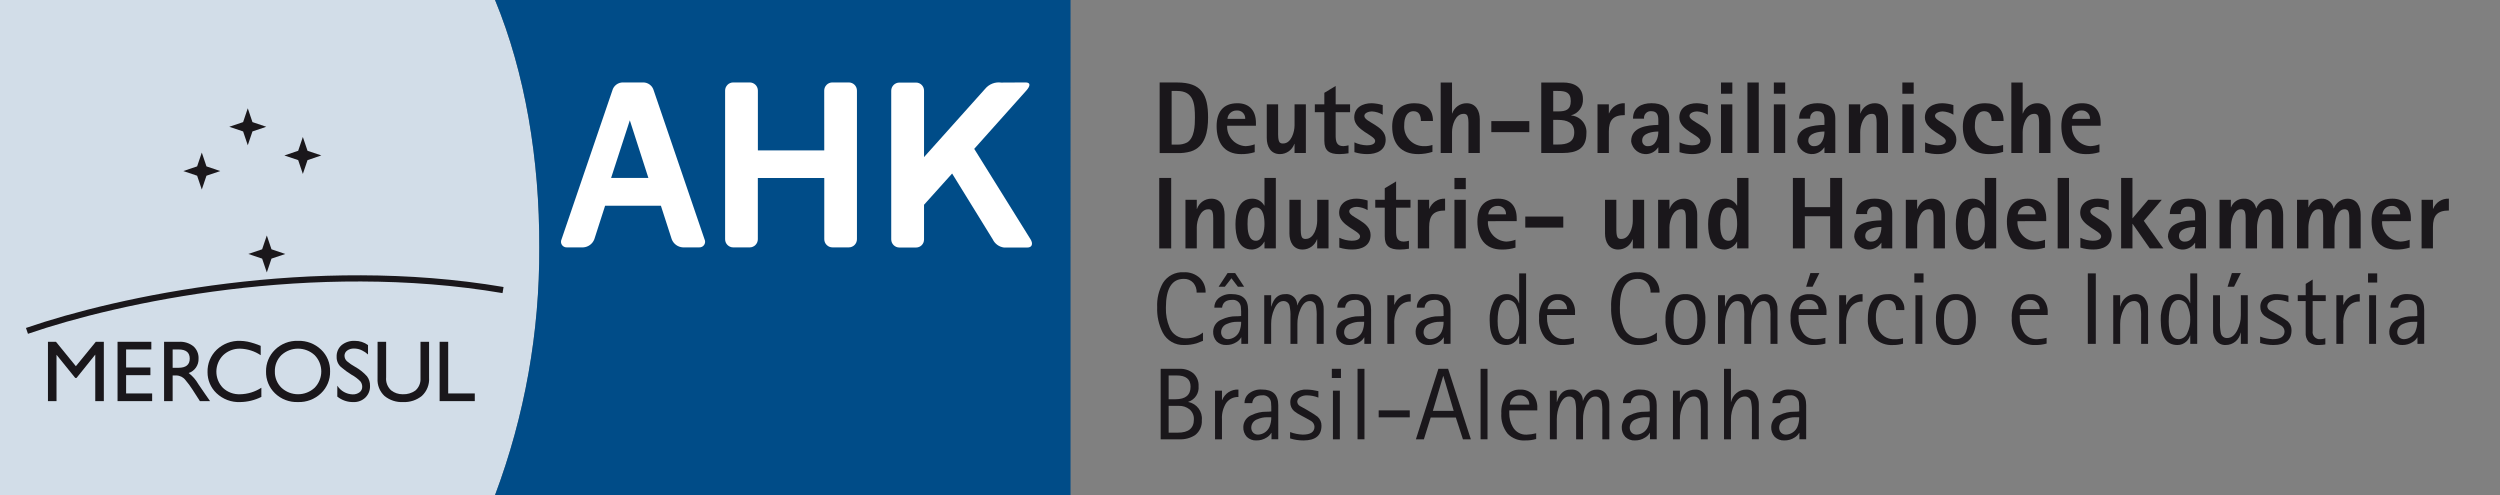 <?xml version="1.0" encoding="UTF-8"?>
<svg xmlns="http://www.w3.org/2000/svg" xmlns:xlink="http://www.w3.org/1999/xlink" version="1.1" id="Ebene_1" x="0px" y="0px" width="404px" height="80px" viewBox="0 0 404 80" xml:space="preserve">
<rect x="0" y="0" width="404" height="80" fill="#808080" stroke="none"/>
<path fill="#D2DDE8" d="M80,0H0v80h80c4.801-12.786,7.223-26.342,7.147-40C87.2,25.582,84.84,11.758,80,0z"></path>
<path fill="#004C88" d="M173,80H80c4.796-12.787,7.218-26.343,7.146-40C87.213,25.912,84.876,11.75,80,0h93V80z"></path>
<path fill="#FFFFFF" d="M133.193,14.638c0.002-0.728,0.594-1.318,1.322-1.316c0,0,0.001,0,0.001,0h2.644  c0.728-0.002,1.32,0.588,1.322,1.316c0,0,0,0,0,0v24.023c-0.001,0.728-0.593,1.318-1.321,1.317c-0.001,0-0.001,0-0.002,0h-2.625  c-0.73,0.004-1.326-0.584-1.332-1.314v-9.9h-10.737v9.9c-0.001,0.728-0.593,1.318-1.321,1.317c0,0-0.001,0-0.001,0H118.5  c-0.728,0.002-1.321-0.587-1.323-1.315c0-0.001,0-0.001,0-0.002V14.638c0.002-0.728,0.594-1.318,1.322-1.316c0,0,0,0,0,0h2.651  c0.729-0.002,1.321,0.587,1.323,1.316V24.3H133.2L133.193,14.638z"></path>
<path fill="#FFFFFF" d="M165.851,14.638c0.653-0.727,0.753-1.324-0.139-1.316l-3.914,0.023c-0.984-0.141-1.97,0.243-2.6,1.011  l-9.874,11.03V14.661c0.013-0.713-0.554-1.303-1.268-1.316c-0.007,0-0.015,0-0.022,0h-2.69c-0.728-0.002-1.32,0.588-1.322,1.316  c0,0,0,0,0,0v24.023c0.002,0.727,0.593,1.316,1.32,1.316h2.7c0.709-0.001,1.283-0.577,1.281-1.287c0-0.01,0-0.02,0-0.029v-5.595  l4.54-5.047l6.567,10.642c0.34,0.717,1.02,1.212,1.807,1.316h3.794c0.73,0,0.96-0.589,0.514-1.316l-9.11-14.629L165.851,14.638z"></path>
<path fill="#FFFFFF" d="M103.876,13.322c0.826-0.03,1.562,0.517,1.772,1.316l8.2,24.023c0.225,0.45,0.043,0.997-0.407,1.222  c-0.144,0.072-0.305,0.105-0.466,0.095h-2.625c-0.806-0.048-1.51-0.563-1.8-1.317l-1.748-5.409h-9.019l-1.739,5.409  c-0.289,0.754-0.994,1.269-1.8,1.317h-2.621c-0.503,0.031-0.936-0.351-0.967-0.853c-0.01-0.16,0.022-0.32,0.094-0.464l8.2-24.023  c0.21-0.799,0.946-1.346,1.772-1.316L103.876,13.322z M98.754,28.755h6.026l-3-9.312L98.754,28.755z"></path>
<polygon fill="#1A171B" points="7.749,55.233 9.044,55.233 12.26,59.18 15.484,55.233 16.779,55.233 16.779,64.821 15.394,64.821   15.394,57.307 12.371,61.074 12.157,61.074 9.133,57.334 9.133,64.821 7.749,64.821 "></polygon>
<polygon fill="#1A171B" points="18.995,64.821 18.995,55.233 24.456,55.233 24.456,56.473 20.379,56.473 20.379,59.386   24.305,59.386 24.305,60.627 20.379,60.627 20.379,63.581 24.587,63.581 24.587,64.821 "></polygon>
<path fill="#1A171B" d="M26.515,64.821v-9.588h2.418c0.839-0.053,1.668,0.207,2.327,0.73c0.56,0.506,0.863,1.236,0.827,1.99  c0.045,1.046-0.608,1.996-1.6,2.329c0.638,0.484,1.17,1.094,1.564,1.791c0.326,0.487,0.675,0.996,1.046,1.528  s0.654,0.939,0.848,1.22h-1.64L31.1,62.947c-0.343-0.537-0.723-1.05-1.136-1.536c-0.352-0.459-0.896-0.73-1.474-0.737H27.9v4.147  H26.515z M27.9,59.435h0.93c1.222,0,1.833-0.494,1.832-1.482c-0.001-0.988-0.604-1.481-1.811-1.48H27.9V59.435z"></path>
<path fill="#1A171B" d="M42.129,55.887V57.4c-0.978-0.656-2.123-1.021-3.3-1.054c-1.026-0.032-2.023,0.347-2.768,1.054  c-1.446,1.459-1.462,3.806-0.034,5.283c0.748,0.702,1.748,1.073,2.773,1.028c1.222-0.02,2.413-0.385,3.437-1.053v1.481  c-1.054,0.53-2.215,0.815-3.395,0.833c-1.431,0.071-2.828-0.45-3.864-1.439c-0.927-0.882-1.448-2.109-1.44-3.389  c-0.043-1.368,0.498-2.691,1.488-3.636c1.02-0.961,2.381-1.474,3.781-1.426c0.409,0.008,0.817,0.051,1.219,0.13  C40.746,55.374,41.45,55.6,42.129,55.887z"></path>
<path fill="#1A171B" d="M42.992,60.027c-0.021-1.311,0.497-2.574,1.433-3.492c0.994-0.983,2.351-1.509,3.747-1.453  c1.373-0.046,2.707,0.46,3.705,1.405c0.972,0.917,1.505,2.205,1.467,3.54c0.027,1.326-0.502,2.602-1.46,3.519  c-1.005,0.965-2.36,1.48-3.753,1.426c-1.375,0.05-2.711-0.463-3.7-1.419C43.48,62.63,42.959,61.352,42.992,60.027z M44.418,60.027  c-0.027,0.989,0.36,1.945,1.068,2.637c1.516,1.398,3.852,1.395,5.365-0.006c1.424-1.465,1.424-3.797,0-5.262  c-1.515-1.4-3.85-1.406-5.372-0.014C44.77,58.076,44.385,59.035,44.418,60.027z"></path>
<path fill="#1A171B" d="M54.512,62.327c0.541,0.852,1.471,1.379,2.48,1.405c0.393,0.016,0.781-0.1,1.1-0.33  c0.285-0.204,0.451-0.537,0.441-0.888c0.007-0.322-0.099-0.637-0.3-0.889c-0.415-0.422-0.891-0.78-1.412-1.061  c-0.605-0.374-1.18-0.792-1.721-1.253c-0.467-0.417-0.724-1.02-0.7-1.646c-0.035-0.722,0.262-1.42,0.806-1.895  c0.602-0.481,1.359-0.726,2.128-0.688c0.767-0.009,1.516,0.23,2.135,0.682v1.522c-0.287-0.271-0.614-0.494-0.971-0.662  c-0.403-0.203-0.849-0.306-1.3-0.3c-0.397-0.017-0.789,0.101-1.109,0.337c-0.261,0.189-0.417,0.491-0.42,0.814  c-0.002,0.34,0.141,0.665,0.393,0.894c0.413,0.355,0.863,0.665,1.343,0.924c0.713,0.397,1.355,0.909,1.9,1.516  c0.336,0.448,0.508,0.997,0.489,1.556c0.024,0.704-0.249,1.386-0.751,1.88c-0.513,0.492-1.204,0.755-1.915,0.73  c-0.953,0.026-1.883-0.29-2.624-0.889L54.512,62.327z"></path>
<path fill="#1A171B" d="M61.018,55.233H62.4v5.731c-0.082,0.796,0.22,1.583,0.813,2.121c0.524,0.412,1.173,0.632,1.839,0.626h0.055  c0.713,0.028,1.415-0.178,2-0.585c0.577-0.489,0.891-1.222,0.847-1.977v-5.916h1.385v5.821c0.073,1.097-0.352,2.17-1.157,2.919  c-0.855,0.696-1.937,1.052-3.038,1c-1.094,0.057-2.17-0.296-3.017-0.992c-0.77-0.725-1.179-1.754-1.115-2.81L61.018,55.233z"></path>
<polygon fill="#1A171B" points="71.043,55.233 72.427,55.233 72.427,63.581 76.725,63.581 76.725,64.821 71.043,64.821 "></polygon>
<path fill="none" stroke="#1A171B" stroke-miterlimit="3.864" d="M4.357,53.47C19.1,48.382,50.5,41.66,81.291,46.872"></path>
<polygon fill="#1A171B" points="35.598,27.642 33.364,28.396 32.61,30.63 31.856,28.396 29.622,27.642 31.856,26.887 32.61,24.654   33.364,26.887 "></polygon>
<polygon fill="#1A171B" points="43.029,20.486 40.796,21.24 40.041,23.473 39.287,21.24 37.053,20.486 39.287,19.732 40.041,17.498   40.796,19.732 "></polygon>
<polygon fill="#1A171B" points="51.929,25.121 49.695,25.876 48.941,28.11 48.187,25.876 45.954,25.121 48.187,24.367   48.941,22.134 49.695,24.367 "></polygon>
<polygon fill="#1A171B" points="46.105,41.04 43.871,41.794 43.117,44.028 42.362,41.794 40.129,41.04 42.362,40.286 43.117,38.052   43.871,40.286 "></polygon>
<path fill="#1A171B" d="M187.564,70.991V59.6h3.023c0.808-0.043,1.604,0.209,2.24,0.709c0.592,0.532,0.91,1.305,0.863,2.1  c0.107,1.129-0.588,2.18-1.669,2.523v0.033c1.387,0.257,2.342,1.538,2.193,2.941c0.066,0.945-0.353,1.859-1.114,2.424  c-0.75,0.475-1.628,0.706-2.515,0.661L187.564,70.991z M188.854,60.673v3.844h1.1c1.628,0,2.442-0.677,2.442-2.03  c0-1.21-0.752-1.815-2.257-1.814L188.854,60.673z M188.854,65.59v4.328h1.483c1.733,0,2.598-0.715,2.595-2.144  c0.028-0.619-0.23-1.216-0.7-1.619c-0.493-0.392-1.111-0.593-1.741-0.565H188.854z"></path>
<path fill="#1A171B" d="M196.35,70.991v-7.859h1.12v1.523h0.032c0.411-1.079,1.475-1.767,2.628-1.7v1.2  c-0.795-0.035-1.551,0.343-2,1c-0.481,0.774-0.712,1.678-0.661,2.588v3.248H196.35z"></path>
<path fill="#1A171B" d="M205.474,70.991v-1.04h-0.033c-0.179,0.309-0.434,0.567-0.741,0.75c-0.496,0.321-1.077,0.486-1.668,0.474  c-0.574,0.03-1.135-0.18-1.548-0.58c-0.397-0.443-0.6-1.026-0.564-1.619c0.021-0.856,0.56-1.612,1.362-1.911  c0.743-0.361,1.56-0.543,2.386-0.532c0.259,0.006,0.517-0.011,0.773-0.049c0.014-0.501-0.002-1.001-0.048-1.5  c-0.097-0.697-0.736-1.187-1.434-1.1c-0.957,0-1.49,0.419-1.6,1.258h-1.25c-0.011-0.553,0.211-1.086,0.613-1.467  c0.611-0.525,1.405-0.786,2.208-0.726c1.757,0,2.636,0.841,2.636,2.523v5.514L205.474,70.991z M205.441,67.428h-0.66  c-0.551-0.008-1.097,0.104-1.6,0.33c-0.573,0.193-0.964,0.725-0.975,1.33c-0.015,0.319,0.105,0.629,0.33,0.855  c0.21,0.194,0.488,0.298,0.774,0.29c0.793-0.029,1.501-0.503,1.829-1.225C205.348,68.508,205.45,67.97,205.441,67.428z"></path>
<path fill="#1A171B" d="M211.052,66.155l0.66,0.394c0.423,0.239,0.83,0.506,1.217,0.8c0.409,0.37,0.636,0.9,0.621,1.451  c0,1.585-0.975,2.377-2.925,2.377c-0.728,0.001-1.451-0.11-2.145-0.329v-1.026c0.652,0.241,1.337,0.38,2.032,0.411  c1.273,0,1.909-0.425,1.91-1.275c-0.017-0.374-0.216-0.717-0.532-0.918c-0.081-0.059-0.376-0.226-0.887-0.5l-0.709-0.379  c-0.414-0.203-0.806-0.449-1.169-0.734c-0.4-0.352-0.624-0.862-0.613-1.394c-0.025-0.589,0.232-1.155,0.694-1.523  c0.584-0.407,1.29-0.603,2-0.557c0.623,0.022,1.241,0.109,1.846,0.258v1.04c-0.583-0.23-1.202-0.353-1.829-0.363  c-0.403-0.018-0.802,0.087-1.145,0.3c-0.265,0.147-0.433,0.422-0.443,0.725c0.022,0.31,0.206,0.586,0.484,0.725L211.052,66.155z"></path>
<path fill="#1A171B" d="M215.4,70.991v-7.859h1.12v7.859H215.4z M215.222,61.085V59.6h1.478v1.484L215.222,61.085z"></path>
<rect x="219.378" y="59.601" fill="#1A171B" width="1.12" height="11.389"></rect>
<rect x="222.795" y="66.315" fill="#1A171B" width="5.021" height="1.129"></rect>
<path fill="#1A171B" d="M228.808,70.991l3.635-11.39h1.572l3.675,11.39h-1.281l-1.145-3.515H231.2l-1.1,3.515H228.808z   M233.218,60.77l-1.669,5.63h3.369l-1.668-5.63L233.218,60.77z"></path>
<rect x="239.262" y="59.601" fill="#1A171B" width="1.12" height="11.389"></rect>
<path fill="#1A171B" d="M248.249,70.015v0.927c-0.587,0.167-1.195,0.246-1.805,0.233c-1.057,0.069-2.09-0.334-2.821-1.1  c-0.732-0.927-1.092-2.094-1.008-3.273c-0.06-0.99,0.203-1.973,0.75-2.8c0.556-0.707,1.423-1.096,2.321-1.04  c0.781-0.047,1.54,0.265,2.064,0.846c0.476,0.607,0.716,1.366,0.677,2.136v0.379H243.9v0.468c-0.015,0.759,0.175,1.508,0.549,2.168  c0.438,0.823,1.309,1.321,2.24,1.282C247.216,70.223,247.739,70.147,248.249,70.015z M243.985,65.381h3.152  c0.001-0.342-0.112-0.674-0.322-0.944c-0.278-0.366-0.719-0.572-1.178-0.548C244.77,63.848,244.032,64.514,243.985,65.381  L243.985,65.381z"></path>
<path fill="#1A171B" d="M250.458,70.991v-7.859h1.12v1.813h0.032c0.377-1.328,1.11-1.992,2.2-1.991  c0.958-0.124,1.836,0.552,1.961,1.51c0.012,0.096,0.017,0.193,0.013,0.29h0.033c0.139-0.418,0.367-0.8,0.669-1.121  c0.4-0.44,0.97-0.687,1.564-0.677c0.59-0.023,1.153,0.245,1.507,0.717c0.355,0.498,0.533,1.099,0.508,1.71v5.61h-1.128v-4.364  c0.025-0.599-0.021-1.2-0.138-1.788c-0.106-0.469-0.536-0.793-1.016-0.766c-0.6,0-1.092,0.438-1.475,1.313  c-0.328,0.747-0.495,1.554-0.491,2.37v3.233H254.7v-4.362c0.026-0.597-0.022-1.196-0.145-1.781c-0.099-0.472-0.528-0.8-1.009-0.773  c-0.596,0-1.088,0.435-1.475,1.306c-0.327,0.75-0.494,1.559-0.491,2.377v3.233H250.458z"></path>
<path fill="#1A171B" d="M266.634,70.991v-1.04H266.6c-0.179,0.309-0.434,0.567-0.741,0.75c-0.496,0.321-1.077,0.486-1.668,0.474  c-0.574,0.03-1.135-0.18-1.549-0.58c-0.396-0.443-0.599-1.026-0.564-1.619c0.023-0.855,0.561-1.611,1.362-1.911  c0.743-0.361,1.56-0.543,2.386-0.532c0.259,0.006,0.518-0.011,0.774-0.049c0.014-0.5-0.002-1.001-0.047-1.5  c-0.098-0.697-0.737-1.187-1.436-1.1c-0.957,0-1.491,0.419-1.6,1.258h-1.249c-0.011-0.553,0.211-1.086,0.612-1.467  c0.611-0.525,1.406-0.786,2.209-0.726c1.758,0,2.637,0.841,2.636,2.523v5.514L266.634,70.991z M266.602,67.428h-0.66  c-0.551-0.008-1.097,0.105-1.6,0.33c-0.573,0.193-0.963,0.726-0.974,1.33c-0.015,0.319,0.105,0.629,0.33,0.855  c0.21,0.193,0.487,0.297,0.773,0.29c0.793-0.028,1.502-0.503,1.83-1.225c0.208-0.5,0.309-1.038,0.299-1.58L266.602,67.428z"></path>
<path fill="#1A171B" d="M270.35,70.991v-7.859h1.121v1.813h0.033c0.24-1.164,1.268-1.998,2.457-1.991  c0.59-0.024,1.154,0.244,1.508,0.717c0.354,0.498,0.532,1.1,0.507,1.71v5.61h-1.12v-4.362c0.027-0.597-0.022-1.196-0.146-1.781  c-0.098-0.471-0.526-0.8-1.007-0.773c-0.682,0-1.241,0.435-1.676,1.306c-0.37,0.738-0.56,1.552-0.556,2.377v3.233H270.35z"></path>
<path fill="#1A171B" d="M278.6,70.991V59.6h1.121v5.344h0.032c0.24-1.165,1.269-1.998,2.458-1.991  c0.59-0.024,1.153,0.244,1.507,0.717c0.355,0.498,0.533,1.099,0.508,1.71v5.61h-1.12v-4.361c0.027-0.597-0.022-1.196-0.145-1.781  c-0.099-0.471-0.527-0.8-1.008-0.773c-0.682,0-1.241,0.435-1.677,1.306c-0.37,0.738-0.56,1.552-0.555,2.377v3.233H278.6z"></path>
<path fill="#1A171B" d="M290.782,70.991v-1.04h-0.032c-0.179,0.309-0.434,0.567-0.741,0.75c-0.496,0.321-1.077,0.487-1.668,0.474  c-0.574,0.03-1.135-0.18-1.548-0.58c-0.397-0.443-0.6-1.026-0.564-1.619c0.021-0.856,0.56-1.612,1.362-1.911  c0.743-0.361,1.56-0.543,2.386-0.532c0.259,0.006,0.517-0.011,0.773-0.049c0.014-0.5-0.001-1.001-0.047-1.5  c-0.098-0.697-0.737-1.187-1.435-1.1c-0.957,0-1.49,0.419-1.6,1.258h-1.25c-0.01-0.553,0.212-1.085,0.613-1.467  c0.611-0.525,1.405-0.786,2.208-0.726c1.758,0,2.637,0.841,2.636,2.523v5.514L290.782,70.991z M290.75,67.428h-0.66  c-0.551-0.008-1.097,0.104-1.6,0.33c-0.573,0.193-0.963,0.725-0.975,1.33c-0.014,0.319,0.106,0.629,0.33,0.855  c0.21,0.194,0.488,0.298,0.774,0.29c0.793-0.028,1.502-0.503,1.83-1.225C290.657,68.508,290.76,67.97,290.75,67.428z"></path>
<path fill="#1A171B" d="M194.4,53.738v1.339c-0.57,0.23-0.921,0.367-1.056,0.41c-0.639,0.185-1.302,0.274-1.967,0.266  c-1.453,0.067-2.812-0.716-3.482-2.007c-0.644-1.263-0.952-2.67-0.895-4.087c-0.07-1.372,0.251-2.736,0.927-3.933  c0.721-1.151,2.013-1.815,3.369-1.733c0.966-0.052,1.912,0.291,2.62,0.951c0.614,0.62,0.943,1.466,0.91,2.338h-1.45  c0.027-0.576-0.166-1.141-0.541-1.58c-0.392-0.431-0.957-0.665-1.539-0.637c-1.924,0-2.886,1.553-2.886,4.659  c-0.038,1.094,0.164,2.184,0.59,3.192c0.436,1.096,1.513,1.799,2.692,1.758C192.674,54.674,193.628,54.344,194.4,53.738z"></path>
<polygon fill="#1A171B" points="196.925,46.339 198.375,44.131 199.601,44.131 201.051,46.339 200.044,46.339 199.004,44.968   197.932,46.339 "></polygon>
<path fill="#1A171B" d="M200.6,55.568v-1.04h-0.032c-0.179,0.309-0.435,0.567-0.742,0.75c-0.496,0.322-1.077,0.488-1.668,0.475  c-0.574,0.03-1.135-0.181-1.548-0.581c-0.397-0.442-0.6-1.026-0.564-1.619c0.02-0.855,0.56-1.612,1.362-1.91  c0.743-0.362,1.56-0.544,2.386-0.533c0.259,0.005,0.518-0.011,0.774-0.048c0.014-0.501-0.002-1.001-0.049-1.5  c-0.096-0.698-0.736-1.188-1.435-1.1c-0.956,0-1.489,0.419-1.6,1.257h-1.25c-0.01-0.553,0.212-1.086,0.613-1.467  c0.611-0.525,1.405-0.785,2.208-0.725c1.757,0,2.636,0.841,2.636,2.523v5.513L200.6,55.568z M200.568,52.005h-0.661  c-0.551-0.008-1.097,0.105-1.6,0.33c-0.573,0.194-0.964,0.726-0.976,1.331c-0.014,0.318,0.106,0.628,0.331,0.854  c0.21,0.194,0.488,0.298,0.774,0.29c0.793-0.028,1.502-0.502,1.83-1.225c0.209-0.5,0.312-1.038,0.304-1.58H200.568z"></path>
<path fill="#1A171B" d="M204.3,55.568v-7.859h1.12v1.814h0.032c0.376-1.327,1.109-1.991,2.2-1.991  c0.958-0.125,1.836,0.55,1.961,1.508c0.013,0.097,0.017,0.194,0.013,0.292h0.033c0.139-0.417,0.368-0.799,0.669-1.12  c0.399-0.441,0.969-0.688,1.564-0.677c0.59-0.023,1.153,0.245,1.507,0.717c0.354,0.498,0.533,1.099,0.507,1.709v5.61h-1.128v-4.364  c0.025-0.6-0.021-1.2-0.137-1.789c-0.106-0.469-0.536-0.793-1.016-0.766c-0.6,0-1.092,0.438-1.475,1.314  c-0.329,0.746-0.496,1.554-0.491,2.369v3.233h-1.121v-4.361c0.027-0.597-0.022-1.196-0.145-1.781  c-0.098-0.471-0.526-0.8-1.007-0.774c-0.6,0-1.092,0.435-1.475,1.306c-0.329,0.749-0.496,1.559-0.492,2.377v3.233L204.3,55.568z"></path>
<path fill="#1A171B" d="M220.478,55.568v-1.04h-0.032c-0.179,0.309-0.434,0.567-0.741,0.75c-0.496,0.322-1.078,0.487-1.669,0.475  c-0.574,0.03-1.134-0.181-1.547-0.581c-0.397-0.442-0.601-1.025-0.565-1.619c0.021-0.856,0.561-1.612,1.363-1.91  c0.743-0.362,1.56-0.544,2.386-0.533c0.259,0.005,0.517-0.011,0.773-0.048c0.014-0.501-0.002-1.001-0.048-1.5  c-0.097-0.698-0.736-1.188-1.435-1.1c-0.956,0-1.489,0.419-1.6,1.257h-1.253c-0.011-0.553,0.211-1.086,0.612-1.467  c0.611-0.525,1.406-0.785,2.209-0.725c1.757,0,2.635,0.841,2.636,2.523v5.513L220.478,55.568z M220.446,52.005h-0.661  c-0.551-0.008-1.097,0.105-1.6,0.33c-0.573,0.194-0.963,0.726-0.975,1.331c-0.014,0.318,0.106,0.628,0.33,0.854  c0.21,0.194,0.488,0.298,0.774,0.29c0.793-0.028,1.502-0.502,1.83-1.225C220.353,53.085,220.456,52.547,220.446,52.005z"></path>
<path fill="#1A171B" d="M224.194,55.568v-7.859h1.12v1.523h0.032c0.412-1.079,1.475-1.767,2.628-1.7v1.2  c-0.795-0.036-1.552,0.342-2,1c-0.481,0.774-0.712,1.677-0.662,2.587v3.249H224.194z"></path>
<path fill="#1A171B" d="M233.319,55.568v-1.04h-0.033c-0.179,0.309-0.435,0.567-0.742,0.75c-0.496,0.322-1.077,0.488-1.668,0.475  c-0.574,0.029-1.135-0.181-1.548-0.581c-0.397-0.442-0.6-1.026-0.564-1.619c0.021-0.856,0.561-1.612,1.363-1.91  c0.742-0.362,1.559-0.544,2.385-0.533c0.259,0.005,0.518-0.011,0.774-0.048c0.014-0.501-0.002-1.001-0.048-1.5  c-0.097-0.698-0.736-1.188-1.435-1.1c-0.956,0-1.489,0.419-1.6,1.257h-1.253c-0.011-0.553,0.211-1.086,0.612-1.467  c0.611-0.524,1.405-0.785,2.208-0.725c1.758,0,2.637,0.841,2.636,2.523v5.513L233.319,55.568z M233.286,52.005h-0.661  c-0.551-0.008-1.097,0.105-1.6,0.33c-0.573,0.194-0.963,0.726-0.975,1.331c-0.014,0.318,0.106,0.628,0.331,0.854  c0.21,0.194,0.487,0.298,0.773,0.29c0.793-0.028,1.502-0.502,1.83-1.225C233.192,53.085,233.295,52.547,233.286,52.005z"></path>
<path fill="#1A171B" d="M245.5,55.568V54.23h-0.032c-0.113,0.372-0.325,0.707-0.614,0.967c-0.386,0.367-0.901,0.566-1.434,0.556  c-1.795,0-2.693-1.349-2.693-4.046c-0.04-0.998,0.171-1.99,0.613-2.886c0.374-0.798,1.182-1.303,2.064-1.289  c0.947-0.058,1.807,0.554,2.062,1.468h0.032v-4.82h1.12v11.388H245.5z M242.017,51.917c0,1.929,0.546,2.893,1.637,2.893  c0.64-0.035,1.195-0.456,1.4-1.064c0.306-0.647,0.458-1.356,0.445-2.071c0.03-0.778-0.128-1.552-0.46-2.257  c-0.222-0.558-0.754-0.931-1.354-0.951c-1.113,0-1.67,1.15-1.67,3.45H242.017z"></path>
<path fill="#1A171B" d="M254.347,54.593v0.926c-0.587,0.168-1.195,0.247-1.805,0.234c-1.057,0.069-2.09-0.334-2.822-1.1  c-0.731-0.928-1.09-2.095-1.006-3.273c-0.061-0.99,0.202-1.973,0.749-2.8c0.555-0.708,1.423-1.097,2.321-1.04  c0.781-0.047,1.54,0.265,2.064,0.846c0.476,0.607,0.717,1.366,0.677,2.136v0.379H250v0.467c-0.015,0.759,0.174,1.508,0.548,2.168  c0.439,0.823,1.31,1.321,2.241,1.282C253.315,54.8,253.837,54.725,254.347,54.593z M250.083,49.958h3.152  c0.001-0.341-0.113-0.673-0.322-0.943c-0.277-0.367-0.718-0.572-1.177-0.548C250.868,48.424,250.129,49.091,250.083,49.958  L250.083,49.958z"></path>
<path fill="#1A171B" d="M267.759,53.738v1.339c-0.569,0.23-0.922,0.367-1.056,0.41c-0.639,0.185-1.301,0.274-1.966,0.266  c-1.453,0.067-2.812-0.716-3.482-2.007c-0.644-1.263-0.952-2.67-0.895-4.087c-0.07-1.373,0.252-2.737,0.928-3.933  c0.721-1.151,2.013-1.815,3.368-1.733c0.966-0.052,1.912,0.291,2.62,0.951c0.614,0.62,0.944,1.466,0.91,2.338h-1.451  c0.028-0.576-0.165-1.141-0.54-1.58c-0.392-0.432-0.957-0.665-1.539-0.637c-1.924,0-2.886,1.553-2.885,4.659  c-0.038,1.094,0.163,2.183,0.588,3.192c0.436,1.096,1.514,1.799,2.692,1.758C266.033,54.674,266.987,54.345,267.759,53.738z"></path>
<path fill="#1A171B" d="M272.354,55.753c-0.976,0.059-1.912-0.392-2.474-1.192c-0.534-0.869-0.79-1.881-0.734-2.9  c-0.056-1.027,0.2-2.047,0.734-2.926c0.559-0.804,1.496-1.259,2.474-1.2c0.982-0.058,1.924,0.396,2.491,1.2  c0.538,0.878,0.797,1.898,0.742,2.926c0.056,1.02-0.203,2.032-0.742,2.9C274.276,55.361,273.334,55.812,272.354,55.753z   M270.436,51.643c0,2.111,0.639,3.166,1.918,3.167c1.295,0,1.943-1.056,1.942-3.167c-0.001-2.111-0.648-3.17-1.942-3.176  C271.075,48.467,270.436,49.526,270.436,51.643z"></path>
<path fill="#1A171B" d="M277.634,55.568v-7.859h1.12v1.814h0.032c0.377-1.327,1.11-1.991,2.2-1.991  c0.958-0.125,1.837,0.551,1.962,1.509c0.013,0.096,0.017,0.194,0.013,0.291h0.032c0.14-0.417,0.368-0.799,0.669-1.12  c0.399-0.441,0.969-0.687,1.564-0.677c0.59-0.024,1.154,0.244,1.507,0.717c0.354,0.497,0.533,1.099,0.508,1.709v5.61h-1.128v-4.364  c0.025-0.6-0.021-1.2-0.137-1.789c-0.107-0.469-0.536-0.793-1.016-0.766c-0.6,0-1.092,0.438-1.475,1.314  c-0.329,0.746-0.497,1.553-0.492,2.369v3.233h-1.12v-4.361c0.027-0.597-0.022-1.196-0.145-1.781  c-0.098-0.472-0.527-0.801-1.008-0.774c-0.596,0-1.088,0.435-1.475,1.306c-0.328,0.749-0.495,1.559-0.491,2.377v3.233  L277.634,55.568z"></path>
<path fill="#1A171B" d="M294.987,54.593v0.926c-0.587,0.168-1.195,0.247-1.805,0.234c-1.057,0.069-2.09-0.334-2.821-1.1  c-0.732-0.927-1.092-2.095-1.008-3.273c-0.061-0.99,0.202-1.973,0.749-2.8c0.555-0.708,1.423-1.097,2.321-1.04  c0.781-0.047,1.541,0.265,2.065,0.846c0.476,0.607,0.716,1.366,0.676,2.136v0.379h-4.521v0.467  c-0.015,0.759,0.174,1.508,0.548,2.168c0.438,0.822,1.309,1.321,2.24,1.282C293.956,54.8,294.478,54.725,294.987,54.593z   M290.723,49.958h3.152c0.001-0.342-0.113-0.674-0.323-0.943c-0.277-0.366-0.717-0.572-1.176-0.548  C291.508,48.424,290.769,49.091,290.723,49.958z M291.868,46.339l0.692-2.208h1.452l-1.105,2.208H291.868z"></path>
<path fill="#1A171B" d="M297.212,55.568v-7.859h1.12v1.523h0.032c0.411-1.079,1.475-1.767,2.628-1.7v1.2  c-0.795-0.035-1.551,0.343-2,1c-0.48,0.774-0.711,1.677-0.661,2.587v3.249H297.212z"></path>
<path fill="#1A171B" d="M307.528,54.641v0.9c-0.532,0.152-1.083,0.225-1.636,0.217c-1.097,0.067-2.172-0.327-2.966-1.088  c-0.771-0.884-1.159-2.038-1.079-3.208c0-2.617,1.069-3.925,3.207-3.925c1.299-0.177,2.496,0.733,2.672,2.032  c0.024,0.179,0.028,0.359,0.012,0.539H306.4c0-1.091-0.467-1.637-1.4-1.636c-0.628-0.011-1.201,0.353-1.458,0.926  c-0.283,0.562-0.421,1.185-0.4,1.814c-0.036,0.827,0.165,1.646,0.58,2.362c0.558,0.844,1.53,1.319,2.539,1.241  C306.69,54.827,307.118,54.768,307.528,54.641z"></path>
<path fill="#1A171B" d="M309.535,55.568v-7.859h1.12v7.859H309.535z M309.358,45.662v-1.483h1.484v1.483H309.358z"></path>
<path fill="#1A171B" d="M316.065,55.753c-0.976,0.059-1.913-0.392-2.475-1.192c-0.533-0.87-0.789-1.881-0.733-2.9  c-0.055-1.027,0.2-2.047,0.733-2.926c0.559-0.804,1.497-1.259,2.475-1.2c0.982-0.059,1.924,0.396,2.49,1.2  c0.538,0.878,0.796,1.898,0.741,2.926c0.056,1.02-0.203,2.032-0.741,2.9C317.986,55.361,317.045,55.812,316.065,55.753z   M314.146,51.643c0,2.111,0.64,3.166,1.919,3.167c1.294,0,1.941-1.056,1.942-3.167c0.001-2.111-0.647-3.17-1.942-3.176  C314.785,48.467,314.145,49.526,314.146,51.643z"></path>
<path fill="#1A171B" d="M330.734,54.593v0.926c-0.587,0.168-1.195,0.247-1.805,0.234c-1.057,0.069-2.09-0.334-2.821-1.1  c-0.732-0.927-1.092-2.095-1.008-3.273c-0.061-0.99,0.203-1.973,0.75-2.8c0.555-0.708,1.423-1.097,2.321-1.04  c0.781-0.047,1.54,0.265,2.063,0.846c0.476,0.607,0.717,1.366,0.677,2.136v0.379h-4.521v0.467c-0.015,0.759,0.174,1.508,0.548,2.168  c0.438,0.823,1.31,1.321,2.241,1.282C329.704,54.8,330.225,54.724,330.734,54.593z M326.47,49.958h3.152  c0.001-0.342-0.113-0.674-0.323-0.943c-0.277-0.367-0.718-0.572-1.177-0.548C327.255,48.424,326.516,49.091,326.47,49.958z"></path>
<rect x="337.391" y="44.179" fill="#1A171B" width="1.29" height="11.389"></rect>
<path fill="#1A171B" d="M341.5,55.568v-7.859h1.119v1.814h0.033c0.242-1.164,1.27-1.996,2.459-1.991  c0.59-0.023,1.153,0.245,1.507,0.717c0.354,0.497,0.533,1.099,0.508,1.709v5.61h-1.121v-4.361c0.026-0.597-0.022-1.196-0.145-1.781  c-0.098-0.471-0.526-0.8-1.007-0.774c-0.684,0-1.243,0.435-1.677,1.306c-0.37,0.737-0.561,1.552-0.557,2.377v3.233L341.5,55.568z"></path>
<path fill="#1A171B" d="M353.947,55.568V54.23h-0.032c-0.111,0.372-0.323,0.707-0.612,0.967c-0.387,0.367-0.902,0.566-1.435,0.556  c-1.795,0-2.693-1.349-2.692-4.046c-0.04-0.998,0.17-1.99,0.613-2.886c0.374-0.798,1.182-1.303,2.063-1.289  c0.948-0.059,1.808,0.553,2.063,1.468h0.032v-4.82h1.121v11.388H353.947z M350.465,51.917c0,1.929,0.545,2.893,1.636,2.893  c0.64-0.036,1.194-0.457,1.4-1.064c0.304-0.647,0.456-1.356,0.442-2.071c0.03-0.778-0.127-1.552-0.459-2.257  c-0.222-0.558-0.754-0.931-1.354-0.951C351.02,48.467,350.465,49.617,350.465,51.917z"></path>
<path fill="#1A171B" d="M362.121,55.568v-1.814h-0.033c-0.215,1.174-1.248,2.02-2.442,2c-0.595,0.027-1.164-0.245-1.515-0.726  c-0.35-0.499-0.526-1.099-0.5-1.708v-5.61h1.12v4.36c-0.026,0.6,0.023,1.201,0.145,1.789c0.101,0.469,0.529,0.794,1.008,0.766  c0.677,0,1.233-0.435,1.668-1.306c0.365-0.737,0.553-1.548,0.549-2.37v-3.24h1.12v7.859H362.121z M359.977,46.339l0.693-2.208h1.451  l-1.1,2.208H359.977z"></path>
<path fill="#1A171B" d="M367.812,50.732l0.66,0.394c0.423,0.239,0.83,0.506,1.217,0.8c0.408,0.37,0.635,0.9,0.62,1.451  c0,1.586-0.975,2.379-2.925,2.378c-0.728,0.001-1.451-0.111-2.145-0.33V54.4c0.652,0.242,1.337,0.38,2.032,0.411  c1.273,0,1.909-0.424,1.91-1.273c-0.016-0.375-0.215-0.718-0.532-0.919c-0.08-0.059-0.375-0.226-0.886-0.5l-0.709-0.379  c-0.414-0.203-0.806-0.448-1.169-0.733c-0.402-0.352-0.627-0.865-0.613-1.4c-0.025-0.589,0.232-1.155,0.693-1.523  c0.585-0.406,1.29-0.602,2-0.556c0.623,0.022,1.241,0.108,1.846,0.258v1.039c-0.583-0.229-1.203-0.352-1.829-0.362  c-0.403-0.017-0.803,0.087-1.146,0.3c-0.264,0.148-0.431,0.423-0.442,0.725c0.021,0.31,0.205,0.586,0.483,0.726L367.812,50.732z"></path>
<path fill="#1A171B" d="M375.775,54.657v1.007c-0.328,0.055-0.66,0.085-0.992,0.089c-0.602,0.057-1.204-0.115-1.685-0.483  c-0.37-0.427-0.551-0.986-0.5-1.548v-5.07h-1.282v-0.943h1.284v-1.83l1.128-0.709v2.539h2.112v0.943h-2.112v4.836  c-0.1,0.628,0.329,1.217,0.957,1.317c0.108,0.017,0.217,0.019,0.325,0.005C375.272,54.8,375.53,54.749,375.775,54.657z"></path>
<path fill="#1A171B" d="M377.556,55.568v-7.859h1.121v1.523h0.032c0.411-1.079,1.474-1.768,2.627-1.7v1.2  c-0.795-0.036-1.552,0.342-2,1c-0.481,0.774-0.712,1.677-0.661,2.587v3.249H377.556z"></path>
<path fill="#1A171B" d="M382.851,55.568v-7.859h1.121v7.859H382.851z M382.674,45.662v-1.483h1.483v1.483H382.674z"></path>
<path fill="#1A171B" d="M390.662,55.568v-1.04h-0.032c-0.179,0.309-0.435,0.567-0.742,0.75c-0.496,0.322-1.077,0.487-1.668,0.475  c-0.574,0.029-1.135-0.181-1.548-0.581c-0.397-0.442-0.601-1.026-0.564-1.619c0.02-0.855,0.56-1.612,1.362-1.91  c0.743-0.362,1.56-0.544,2.386-0.533c0.259,0.005,0.518-0.011,0.774-0.048c0.014-0.501-0.002-1.001-0.049-1.5  c-0.096-0.697-0.735-1.188-1.434-1.1c-0.957,0-1.492,0.419-1.605,1.257h-1.249c-0.011-0.553,0.212-1.086,0.613-1.467  c0.611-0.525,1.406-0.786,2.209-0.725c1.756,0,2.634,0.841,2.635,2.523v5.513L390.662,55.568z M390.63,52.005h-0.661  c-0.551-0.007-1.097,0.105-1.6,0.33c-0.573,0.194-0.963,0.726-0.975,1.331c-0.014,0.318,0.106,0.628,0.331,0.854  c0.21,0.194,0.487,0.298,0.773,0.29c0.793-0.027,1.503-0.502,1.83-1.225C390.537,53.085,390.64,52.547,390.63,52.005L390.63,52.005z  "></path>
<rect x="187.333" y="28.755" fill="#1A171B" width="1.932" height="11.39"></rect>
<path fill="#1A171B" d="M197.892,40.145V34.7c0-1.354-0.627-2.592-2.129-2.592c-1.051-0.01-1.99,0.656-2.328,1.651H193.4v-1.471  h-1.83v7.857h1.83v-3.4c0-1.057,0.529-2.922,1.849-2.922c0.189-0.02,0.378,0.033,0.528,0.149c0.314,0.3,0.281,1.3,0.281,1.683v4.49  L197.892,40.145z"></path>
<path fill="#1A171B" d="M206.174,40.145v-11.39h-1.833v4.473h-0.032c-0.395-0.711-1.152-1.143-1.965-1.122  c-2.179,0-2.691,2.377-2.691,4.11c0,1.816,0.4,4.111,2.691,4.111c0.833-0.048,1.579-0.531,1.965-1.271h0.032v1.089H206.174z   M204.341,36.216c0,0.859-0.214,2.691-1.386,2.691c-1.272,0-1.354-1.783-1.354-2.691c0-0.957,0.033-2.69,1.354-2.69  C204.226,33.526,204.341,35.308,204.341,36.216z"></path>
<path fill="#1A171B" d="M214.691,40.145v-7.857h-1.832v3.4c0,1.057-0.528,2.922-1.849,2.922c-0.189,0.02-0.378-0.033-0.528-0.149  c-0.314-0.3-0.281-1.3-0.281-1.683v-4.49h-1.832v5.447c0,1.354,0.627,2.592,2.129,2.592c1.047-0.002,1.98-0.663,2.328-1.651h0.033  v1.469H214.691z"></path>
<path fill="#1A171B" d="M221.487,37.966c0-2.245-3.451-2.773-3.451-3.813c0-0.528,0.81-0.726,1.222-0.726  c0.617,0.033,1.217,0.214,1.75,0.528V32.4c-0.578-0.181-1.178-0.282-1.783-0.3c-1.469,0-2.823,0.677-2.823,2.311  c0,2.08,3.384,2.856,3.384,3.781c0,0.627-0.891,0.709-1.353,0.709c-0.693-0.017-1.374-0.181-2-0.479v1.585  c0.673,0.212,1.375,0.317,2.08,0.314C220.051,40.327,221.487,39.716,221.487,37.966z"></path>
<path fill="#1A171B" d="M227.936,33.559v-1.271h-2.328v-2.972l-1.832,1.106v1.866h-1.535v1.271h1.535v4.605  c0,1.635,0.809,2.163,2.41,2.163c0.503-0.003,1.004-0.047,1.5-0.132v-1.288c-0.275,0.076-0.557,0.12-0.842,0.132  c-1.139,0-1.238-0.841-1.238-1.766v-3.714H227.936z"></path>
<path fill="#1A171B" d="M233.526,34.021v-1.915c-1.111-0.059-2.134,0.599-2.542,1.634h-0.033v-1.452h-1.832v7.857h1.832V36.7  C230.951,34.846,231.645,34.021,233.526,34.021z"></path>
<path fill="#1A171B" d="M236.87,30.571v-1.816h-1.832v1.816H236.87z M236.87,40.145v-7.857h-1.832v7.857L236.87,40.145z"></path>
<path fill="#1A171B" d="M245.1,35.738v-0.446c0-1.915-0.99-3.186-2.988-3.186c-2.344,0-3.367,1.469-3.367,3.7  c0,2.591,1.172,4.523,3.962,4.523c0.744,0.011,1.484-0.095,2.195-0.314v-1.273c-0.48,0.182-0.987,0.283-1.5,0.3  c-1.725-0.099-3.045-1.574-2.954-3.3L245.1,35.738z M243.366,34.632H240.5c0.058-0.773,0.709-1.367,1.485-1.354  c0.701-0.061,1.319,0.457,1.38,1.158C243.371,34.501,243.371,34.567,243.366,34.632L243.366,34.632z"></path>
<rect x="246.486" y="34.995" fill="#1A171B" width="6.14" height="1.783"></rect>
<path fill="#1A171B" d="M265.694,40.145v-7.857h-1.833v3.4c0,1.057-0.527,2.922-1.848,2.922c-0.189,0.02-0.378-0.033-0.529-0.149  c-0.313-0.3-0.281-1.3-0.281-1.683v-4.49h-1.832v5.447c0,1.354,0.628,2.592,2.13,2.592c1.047-0.002,1.979-0.663,2.327-1.651h0.033  v1.469H265.694z"></path>
<path fill="#1A171B" d="M274.272,40.145V34.7c0-1.354-0.627-2.592-2.129-2.592c-1.051-0.01-1.989,0.656-2.327,1.651h-0.033v-1.471  h-1.833v7.857h1.833v-3.4c0-1.057,0.528-2.922,1.848-2.922c0.189-0.02,0.378,0.033,0.528,0.149c0.313,0.3,0.281,1.3,0.281,1.683  v4.49L274.272,40.145z"></path>
<path fill="#1A171B" d="M282.553,40.145v-11.39h-1.831v4.473h-0.034c-0.394-0.711-1.151-1.143-1.964-1.122  c-2.179,0-2.691,2.377-2.691,4.11c0,1.816,0.4,4.111,2.691,4.111c0.833-0.048,1.579-0.531,1.964-1.271h0.034v1.089H282.553z   M280.722,36.216c0,0.859-0.215,2.691-1.387,2.691c-1.271,0-1.354-1.783-1.354-2.691c0-0.957,0.034-2.69,1.354-2.69  C280.606,33.526,280.722,35.308,280.722,36.216L280.722,36.216z"></path>
<polygon fill="#1A171B" points="297.687,40.145 297.687,28.755 295.754,28.755 295.754,33.476 291.661,33.476 291.661,28.755   289.73,28.755 289.73,40.145 291.661,40.145 291.661,34.946 295.754,34.946 295.754,40.145 "></polygon>
<path fill="#1A171B" d="M305.787,40.145v-5.6c0-1.816-1.189-2.443-2.856-2.443c-1.634,0-2.988,0.693-2.988,2.493h1.783  c-0.07-0.593,0.354-1.13,0.947-1.2c0.084-0.01,0.169-0.01,0.253,0c0.908,0,1.106,0.66,1.106,1.436v0.776  c-1.783,0.049-4.391,0.3-4.391,2.657c0.175,1.303,1.372,2.217,2.675,2.043c0.691-0.093,1.306-0.483,1.684-1.069h0.032v0.908  L305.787,40.145z M304.037,36.679c0,1.006-0.413,2.36-1.634,2.36c-0.472,0.064-0.906-0.266-0.97-0.738  c-0.009-0.067-0.01-0.136-0.004-0.203C301.429,36.91,303.163,36.679,304.037,36.679z"></path>
<path fill="#1A171B" d="M314.3,40.145V34.7c0-1.354-0.627-2.592-2.128-2.592c-1.051-0.01-1.989,0.656-2.327,1.651h-0.034v-1.471  h-1.831v7.857h1.831v-3.4c0-1.057,0.529-2.922,1.849-2.922c0.189-0.02,0.378,0.033,0.528,0.149c0.313,0.3,0.281,1.3,0.281,1.683  v4.49L314.3,40.145z"></path>
<path fill="#1A171B" d="M322.582,40.145v-11.39h-1.833v4.473h-0.033c-0.394-0.711-1.151-1.143-1.964-1.122  c-2.18,0-2.691,2.377-2.691,4.11c0,1.816,0.4,4.111,2.691,4.111c0.833-0.048,1.579-0.531,1.964-1.271h0.033v1.089H322.582z   M320.749,36.216c0,0.859-0.215,2.691-1.387,2.691c-1.271,0-1.353-1.783-1.353-2.691c0-0.957,0.033-2.69,1.353-2.69  C320.633,33.526,320.749,35.308,320.749,36.216z"></path>
<path fill="#1A171B" d="M330.67,35.738v-0.446c0-1.915-0.991-3.186-2.987-3.186c-2.345,0-3.369,1.469-3.369,3.7  c0,2.591,1.172,4.523,3.962,4.523c0.745,0.012,1.488-0.094,2.2-0.314v-1.273c-0.48,0.182-0.987,0.283-1.5,0.3  c-1.725-0.099-3.046-1.574-2.954-3.3L330.67,35.738z M328.937,34.632h-2.873c0.059-0.773,0.71-1.367,1.486-1.354  c0.701-0.063,1.321,0.454,1.385,1.155C328.941,34.499,328.941,34.566,328.937,34.632z"></path>
<rect x="332.517" y="28.755" fill="#1A171B" width="1.832" height="11.39"></rect>
<path fill="#1A171B" d="M341.243,37.966c0-2.245-3.45-2.773-3.45-3.813c0-0.528,0.809-0.726,1.222-0.726  c0.617,0.034,1.217,0.215,1.749,0.528V32.4c-0.578-0.181-1.178-0.282-1.783-0.3c-1.469,0-2.822,0.677-2.822,2.311  c0,2.08,3.383,2.856,3.383,3.781c0,0.627-0.891,0.709-1.353,0.709c-0.693-0.017-1.374-0.181-2-0.479v1.585  c0.673,0.211,1.375,0.317,2.08,0.314C339.807,40.327,341.243,39.716,341.243,37.966z"></path>
<polygon fill="#1A171B" points="349.607,40.145 346.437,35.688 349.343,32.288 347.147,32.288 344.605,35.292 344.605,28.755   342.773,28.755 342.773,40.145 344.605,40.145 344.605,36.183 344.638,36.183 347.411,40.145 "></polygon>
<path fill="#1A171B" d="M356.486,40.145v-5.6c0-1.816-1.189-2.443-2.856-2.443c-1.634,0-2.988,0.693-2.988,2.493h1.783  c-0.07-0.593,0.354-1.13,0.947-1.2c0.084-0.01,0.169-0.01,0.253,0c0.908,0,1.106,0.66,1.106,1.436v0.776  c-1.783,0.049-4.39,0.3-4.39,2.657c0.173,1.302,1.368,2.217,2.67,2.044c0.692-0.092,1.309-0.483,1.687-1.07h0.033v0.908  L356.486,40.145z M354.736,36.679c0,1.006-0.412,2.36-1.634,2.36c-0.472,0.064-0.906-0.266-0.97-0.738  c-0.009-0.067-0.01-0.136-0.004-0.203C352.128,36.91,353.861,36.679,354.736,36.679z"></path>
<path fill="#1A171B" d="M368.96,40.145V34.7c0-1.354-0.626-2.592-2.128-2.592c-0.99,0.019-1.867,0.641-2.213,1.568h-0.033  c-0.163-0.952-1.017-1.628-1.981-1.568c-0.911-0.019-1.736,0.536-2.062,1.387h-0.034v-1.207h-1.832v7.857h1.832v-3.4  c0-0.908,0.4-2.922,1.585-2.922c0.189-0.02,0.378,0.033,0.528,0.149c0.314,0.3,0.28,1.3,0.28,1.683v4.49h1.833v-3.4  c0-0.908,0.4-2.922,1.584-2.922c0.189-0.02,0.378,0.033,0.528,0.149c0.314,0.3,0.281,1.3,0.281,1.683v4.49L368.96,40.145z"></path>
<path fill="#1A171B" d="M381.484,40.145V34.7c0-1.354-0.627-2.592-2.13-2.592c-0.989,0.019-1.866,0.641-2.211,1.568h-0.034  c-0.162-0.952-1.017-1.629-1.981-1.568c-0.911-0.019-1.736,0.536-2.063,1.387h-0.033v-1.207H371.2v7.857h1.833v-3.4  c0-0.908,0.4-2.922,1.585-2.922c0.189-0.02,0.378,0.033,0.528,0.149c0.314,0.3,0.281,1.3,0.281,1.683v4.49h1.832v-3.4  c0-0.908,0.4-2.922,1.584-2.922c0.189-0.02,0.378,0.033,0.529,0.149c0.313,0.3,0.281,1.3,0.281,1.683v4.49L381.484,40.145z"></path>
<path fill="#1A171B" d="M389.6,35.738v-0.446c0-1.915-0.99-3.186-2.988-3.186c-2.344,0-3.368,1.469-3.368,3.7  c0,2.591,1.173,4.523,3.963,4.523c0.744,0.011,1.484-0.095,2.195-0.314v-1.273c-0.48,0.182-0.987,0.283-1.5,0.3  c-1.726-0.099-3.046-1.574-2.955-3.3L389.6,35.738z M387.866,34.632h-2.872c0.059-0.774,0.71-1.367,1.486-1.354  c0.701-0.063,1.32,0.454,1.383,1.155c0.006,0.066,0.007,0.133,0.002,0.199H387.866z"></path>
<path fill="#1A171B" d="M395.738,34.021v-1.915c-1.109-0.057-2.131,0.6-2.538,1.634h-0.033v-1.452h-1.837v7.857h1.833V36.7  C393.163,34.846,393.856,34.021,395.738,34.021z"></path>
<path fill="#1A171B" d="M195.224,19c0-3.722-1.04-5.671-5-5.671H187.4v11.41h2.824c0.746,0.028,1.492-0.061,2.211-0.264  C194.811,23.716,195.224,21.2,195.224,19z M193.1,19c0,1.24-0.05,3.275-1.255,4.019c-0.5,0.255-1.057,0.374-1.617,0.347h-0.892V14.7  h0.892C192.93,14.7,193.1,16.82,193.1,19z"></path>
<path fill="#1A171B" d="M202.96,20.315V19.87c0-1.916-0.991-3.187-2.988-3.187c-2.344,0-3.368,1.47-3.368,3.7  c0,2.592,1.172,4.523,3.962,4.523c0.744,0.012,1.484-0.094,2.195-0.313v-1.274c-0.48,0.182-0.987,0.284-1.5,0.3  c-1.726-0.099-3.046-1.574-2.955-3.3L202.96,20.315z M201.226,19.209h-2.872c0.059-0.773,0.71-1.366,1.485-1.353  c0.701-0.064,1.321,0.452,1.384,1.153C201.23,19.075,201.23,19.142,201.226,19.209L201.226,19.209z"></path>
<path fill="#1A171B" d="M211.029,24.723v-7.858H209.2v3.4c0,1.057-0.528,2.923-1.849,2.923c-0.189,0.02-0.378-0.034-0.528-0.149  c-0.313-0.3-0.28-1.3-0.28-1.684v-4.49h-1.833v5.447c0,1.354,0.627,2.592,2.13,2.592c1.047-0.001,1.98-0.663,2.327-1.651h0.033v1.47  L211.029,24.723z"></path>
<path fill="#1A171B" d="M218.172,18.136v-1.271h-2.328v-2.971L214.012,15v1.865h-1.535v1.271h1.535v4.606  c0,1.634,0.809,2.162,2.41,2.162c0.503-0.003,1.004-0.047,1.5-0.132v-1.287c-0.275,0.076-0.557,0.12-0.842,0.131  c-1.139,0-1.238-0.841-1.238-1.766v-3.714H218.172z"></path>
<path fill="#1A171B" d="M223.927,22.543c0-2.245-3.45-2.773-3.45-3.813c0-0.528,0.81-0.726,1.222-0.726  c0.617,0.034,1.217,0.215,1.75,0.529v-1.552c-0.578-0.181-1.178-0.282-1.783-0.3c-1.469,0-2.823,0.677-2.823,2.312  c0,2.079,3.384,2.855,3.384,3.78c0,0.627-0.891,0.71-1.353,0.71c-0.693-0.018-1.374-0.181-2-0.479v1.585  c0.673,0.211,1.375,0.316,2.08,0.313C222.491,24.9,223.927,24.293,223.927,22.543z"></path>
<path fill="#1A171B" d="M231.565,19.556c0-1.931-1.073-2.873-2.988-2.873c-2.36,0-3.6,1.486-3.6,3.764c0,2.741,1.4,4.457,4.21,4.457  c0.779-0.005,1.552-0.127,2.294-0.363v-1.122c-0.426,0.14-0.872,0.208-1.32,0.2c-1.752,0.043-3.208-1.343-3.251-3.095  c-0.003-0.135,0.002-0.27,0.016-0.405c0-0.941,0.346-2.146,1.5-2.146c0.958,0,1.189,0.776,1.189,1.585L231.565,19.556z"></path>
<path fill="#1A171B" d="M239.135,24.723v-5.448c0-1.353-0.627-2.592-2.128-2.592c-1.051-0.01-1.99,0.657-2.328,1.652h-0.033v-5  h-1.832v11.388h1.832v-3.4c0-1.057,0.528-2.922,1.848-2.922c0.189-0.02,0.378,0.034,0.528,0.149c0.314,0.3,0.281,1.3,0.281,1.684  v4.49L239.135,24.723z"></path>
<rect x="240.996" y="19.572" fill="#1A171B" width="6.14" height="1.783"></rect>
<path fill="#1A171B" d="M256.362,21.57c0.13-1.473-0.958-2.773-2.431-2.904c-0.009-0.001-0.018-0.002-0.028-0.002v-0.033  c1.178-0.309,1.974-1.408,1.9-2.624c0-1.981-1.486-2.675-3.236-2.675h-3.5v11.391h3.5C254.744,24.723,256.362,24.046,256.362,21.57z   M253.836,16.337c0,1.42-0.825,1.667-2.063,1.667H251V14.7h0.776C252.994,14.7,253.836,14.917,253.836,16.337z M254.397,21.405  c0,1.634-1.254,1.948-2.624,1.948H251v-3.979h0.776c1.4,0,2.624,0.396,2.624,2.031L254.397,21.405z"></path>
<path fill="#1A171B" d="M262.565,18.6v-1.917c-1.111-0.059-2.135,0.6-2.542,1.635h-0.034v-1.453h-1.831v7.858h1.831v-3.45  C259.989,19.424,260.683,18.6,262.565,18.6z"></path>
<path fill="#1A171B" d="M269.739,24.723v-5.6c0-1.816-1.19-2.444-2.857-2.444c-1.634,0-2.988,0.694-2.988,2.493h1.784  c-0.07-0.592,0.353-1.13,0.945-1.2c0.085-0.01,0.17-0.01,0.255,0c0.908,0,1.107,0.66,1.107,1.436v0.776  c-1.783,0.05-4.392,0.3-4.392,2.658c0.175,1.303,1.372,2.217,2.675,2.043c0.691-0.093,1.306-0.483,1.684-1.069h0.033v0.908  L269.739,24.723z M267.989,21.256c0,1.007-0.413,2.36-1.635,2.36c-0.472,0.064-0.906-0.266-0.97-0.738  c-0.009-0.067-0.01-0.135-0.004-0.202C265.38,21.487,267.114,21.256,267.989,21.256z"></path>
<path fill="#1A171B" d="M276.468,22.543c0-2.245-3.449-2.773-3.449-3.813c0-0.528,0.809-0.726,1.221-0.726  c0.617,0.034,1.217,0.215,1.75,0.529v-1.552c-0.578-0.181-1.178-0.282-1.783-0.3c-1.469,0-2.823,0.677-2.823,2.312  c0,2.079,3.384,2.855,3.384,3.78c0,0.627-0.891,0.71-1.352,0.71c-0.693-0.018-1.374-0.181-2-0.479v1.585  c0.673,0.211,1.375,0.316,2.08,0.313C275.033,24.9,276.468,24.293,276.468,22.543z"></path>
<path fill="#1A171B" d="M279.947,15.148v-1.816h-1.833v1.816H279.947z M279.947,24.723v-7.858h-1.833v7.858H279.947z"></path>
<rect x="282.384" y="13.332" fill="#1A171B" width="1.831" height="11.39"></rect>
<path fill="#1A171B" d="M288.486,15.148v-1.816h-1.833v1.816H288.486z M288.486,24.723v-7.858h-1.833v7.858H288.486z"></path>
<path fill="#1A171B" d="M296.585,24.723v-5.6c0-1.816-1.19-2.444-2.857-2.444c-1.634,0-2.987,0.694-2.987,2.493h1.783  c-0.07-0.593,0.354-1.13,0.947-1.2c0.084-0.01,0.169-0.01,0.253,0c0.909,0,1.107,0.66,1.107,1.436v0.776  c-1.783,0.05-4.391,0.3-4.391,2.658c0.175,1.303,1.373,2.217,2.676,2.041c0.69-0.093,1.304-0.483,1.682-1.067h0.033v0.908  L296.585,24.723z M294.835,21.256c0,1.007-0.413,2.36-1.635,2.36c-0.471,0.064-0.905-0.266-0.969-0.737  c-0.009-0.067-0.01-0.136-0.004-0.203C292.227,21.487,293.959,21.256,294.835,21.256z"></path>
<path fill="#1A171B" d="M305.1,24.723v-5.448c0-1.353-0.628-2.592-2.13-2.592c-1.051-0.01-1.989,0.657-2.327,1.652h-0.033v-1.47  h-1.833v7.858h1.833v-3.4c0-1.057,0.528-2.922,1.848-2.922c0.189-0.02,0.378,0.034,0.529,0.149c0.314,0.3,0.28,1.3,0.28,1.684v4.49  L305.1,24.723z"></path>
<path fill="#1A171B" d="M309.252,15.148v-1.816h-1.832v1.816H309.252z M309.252,24.723v-7.858h-1.832v7.858H309.252z"></path>
<path fill="#1A171B" d="M316.146,22.543c0-2.245-3.45-2.773-3.45-3.813c0-0.528,0.809-0.726,1.222-0.726  c0.617,0.034,1.217,0.215,1.75,0.529v-1.552c-0.578-0.181-1.178-0.282-1.784-0.3c-1.469,0-2.822,0.677-2.822,2.312  c0,2.079,3.383,2.855,3.383,3.78c0,0.627-0.89,0.71-1.352,0.71c-0.693-0.018-1.374-0.181-2-0.479v1.585  c0.673,0.211,1.375,0.316,2.08,0.313C314.71,24.9,316.146,24.293,316.146,22.543z"></path>
<path fill="#1A171B" d="M323.783,19.556c0-1.931-1.072-2.873-2.987-2.873c-2.36,0-3.6,1.486-3.6,3.764c0,2.741,1.4,4.457,4.21,4.457  c0.781-0.005,1.556-0.127,2.3-0.363v-1.122c-0.426,0.14-0.873,0.207-1.321,0.2c-1.752,0.043-3.208-1.343-3.251-3.095  c-0.003-0.135,0.002-0.27,0.016-0.405c0-0.941,0.346-2.146,1.5-2.146c0.958,0,1.189,0.776,1.189,1.585L323.783,19.556z"></path>
<path fill="#1A171B" d="M331.354,24.723v-5.448c0-1.353-0.627-2.592-2.13-2.592c-1.051-0.009-1.989,0.657-2.327,1.652h-0.033v-5  h-1.832v11.388h1.832v-3.4c0-1.057,0.528-2.922,1.849-2.922c0.189-0.02,0.378,0.033,0.529,0.149c0.313,0.3,0.28,1.3,0.28,1.684v4.49  L331.354,24.723z"></path>
<path fill="#1A171B" d="M339.47,20.315V19.87c0-1.916-0.99-3.187-2.988-3.187c-2.343,0-3.367,1.47-3.367,3.7  c0,2.592,1.172,4.523,3.962,4.523c0.744,0.012,1.484-0.094,2.195-0.313v-1.274c-0.48,0.182-0.987,0.284-1.5,0.3  c-1.726-0.098-3.047-1.574-2.956-3.3L339.47,20.315z M337.738,19.209h-2.873c0.059-0.773,0.711-1.366,1.486-1.353  c0.701-0.063,1.321,0.454,1.385,1.155C337.741,19.077,337.742,19.143,337.738,19.209z"></path>
</svg>
